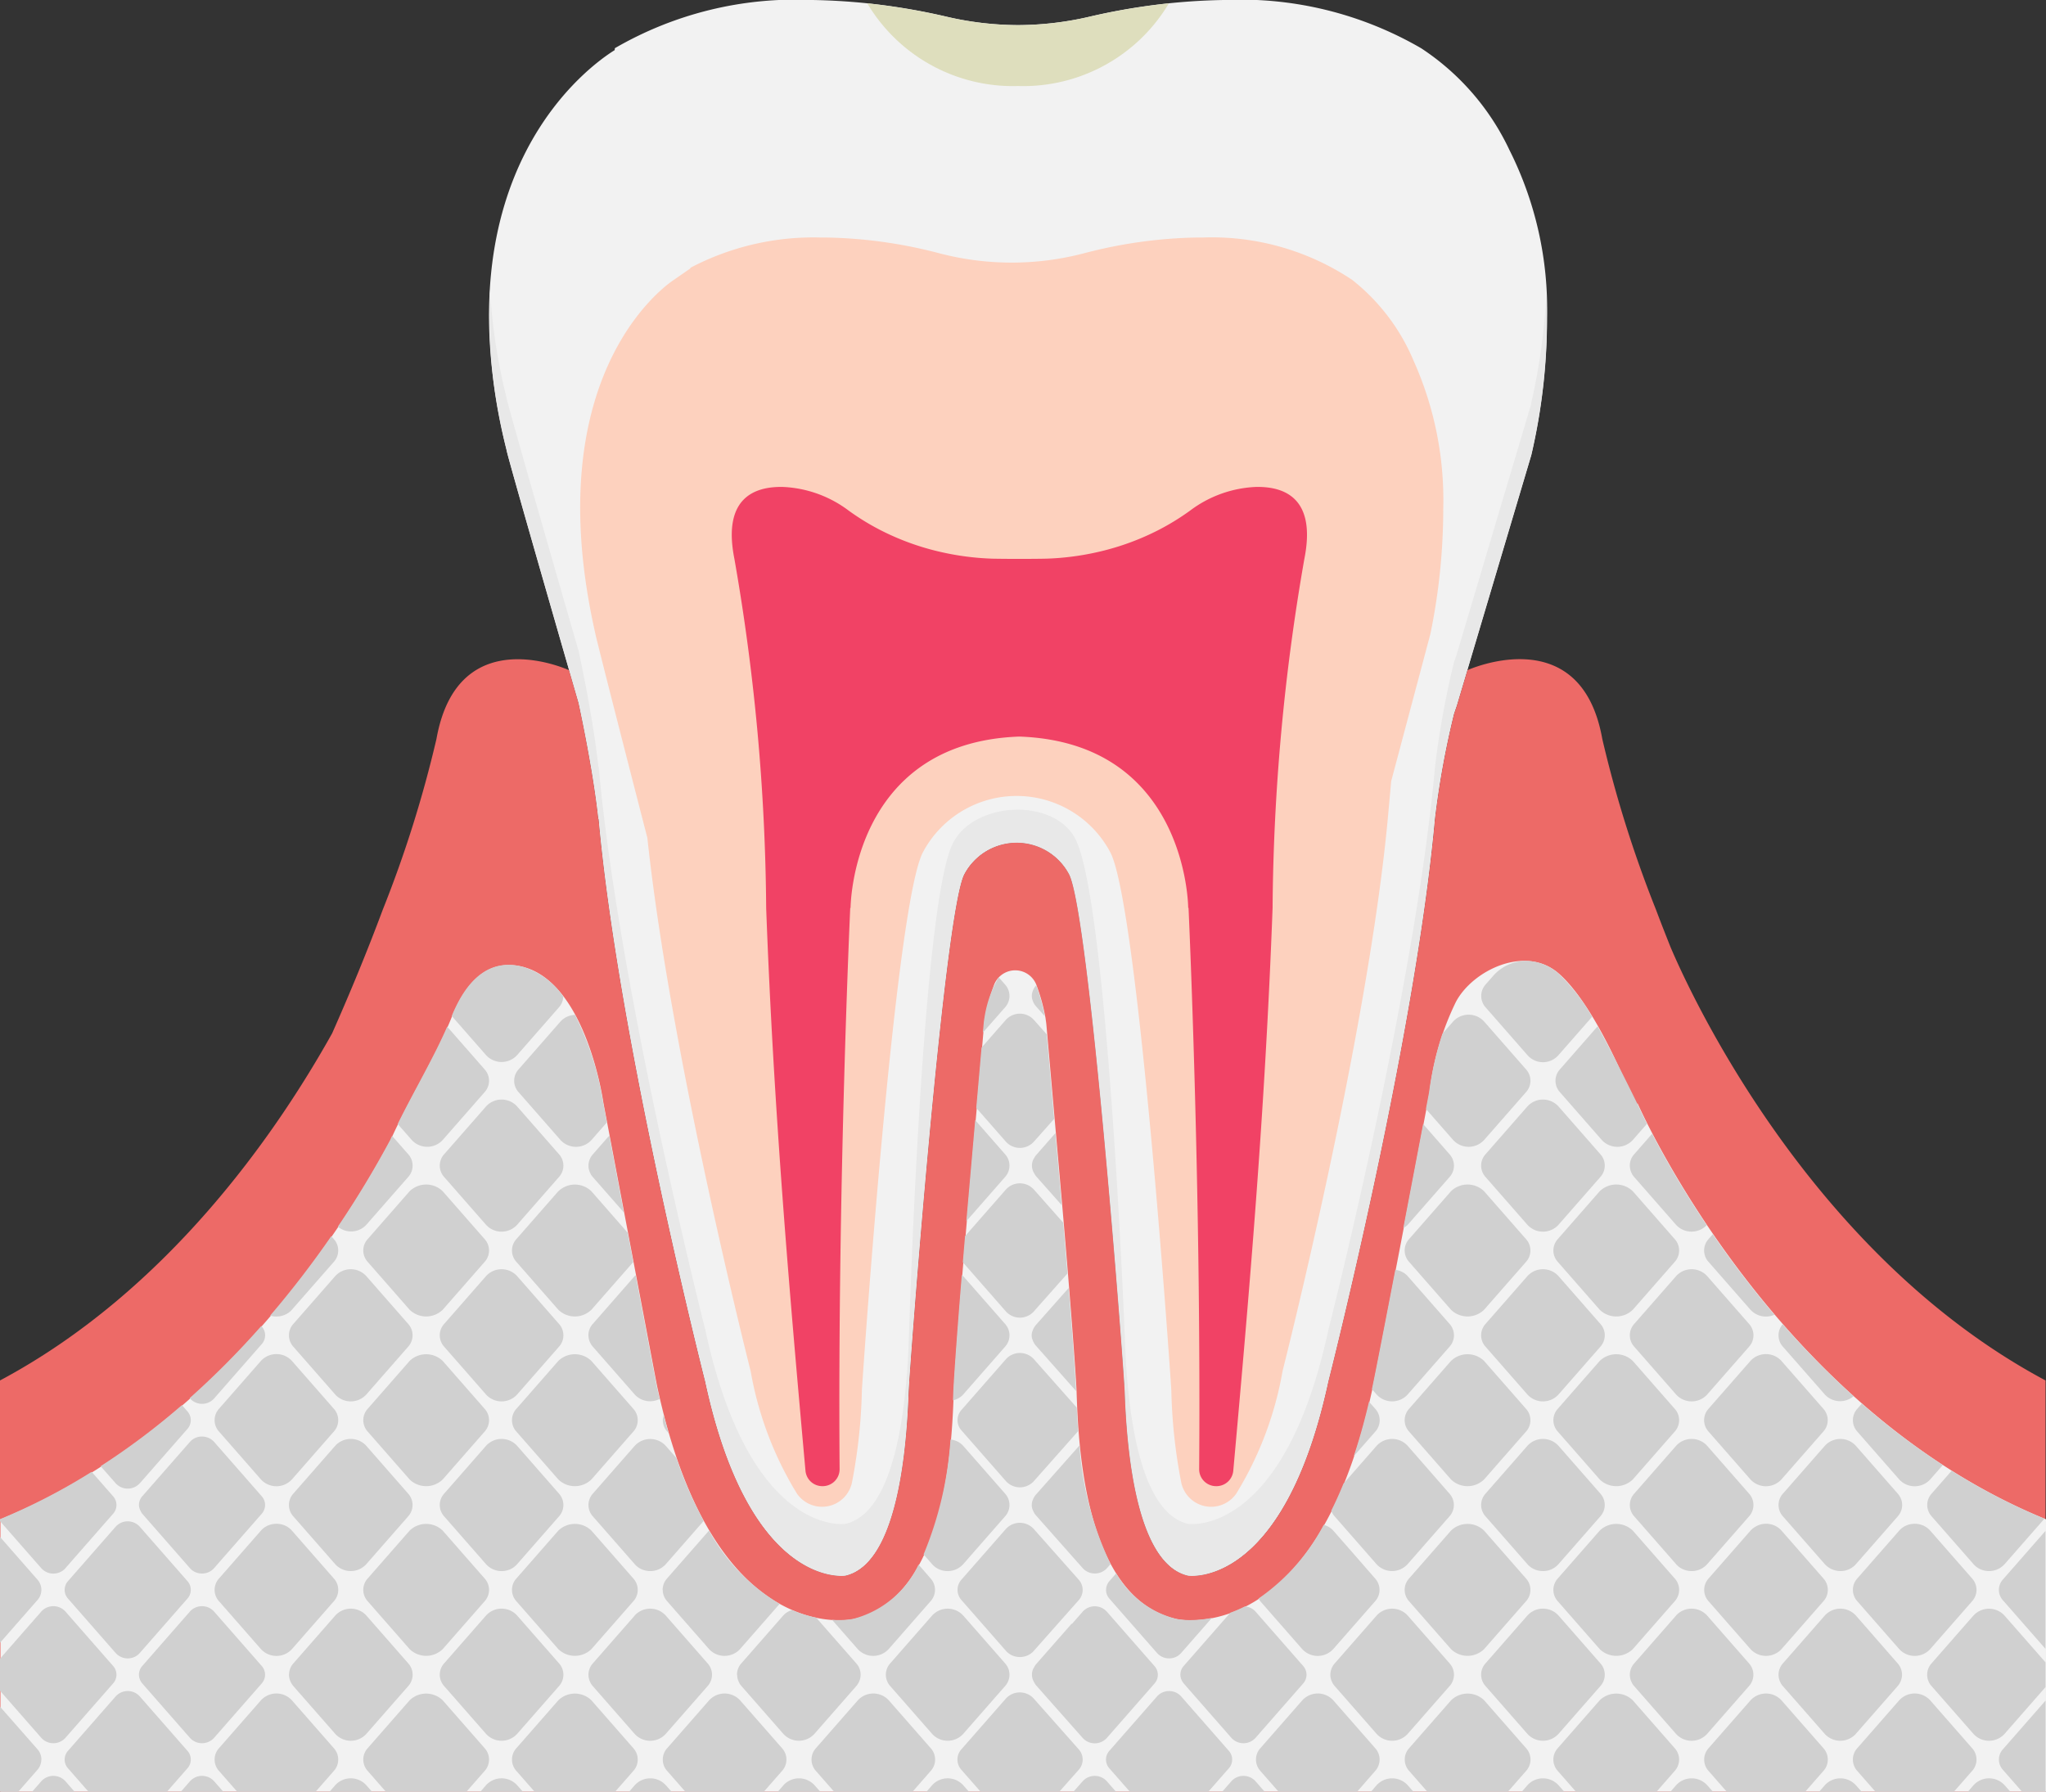 <svg id="img_mushiba_C0" xmlns="http://www.w3.org/2000/svg" xmlns:xlink="http://www.w3.org/1999/xlink" width="107.161" height="93.858" viewBox="0 0 107.161 93.858">
  <rect x="0" y="0" width="107.161" height="93.858" fill="#333333" stroke="none"/>
  <defs>
    <clipPath id="clip-path">
      <rect id="長方形_694" data-name="長方形 694" width="107.161" height="93.858" fill="none"/>
    </clipPath>
  </defs>
  <g id="グループ_1004" data-name="グループ 1004" clip-path="url(#clip-path)">
    <path id="パス_54859" data-name="パス 54859" d="M184.758,7.818a13,13,0,0,0-4.6-5.287A18.837,18.837,0,0,0,169.876,0a33.178,33.178,0,0,0-7.136.885,16.7,16.7,0,0,1-3.7.43,16.7,16.7,0,0,1-3.7-.43A33.178,33.178,0,0,0,148.207,0a18.837,18.837,0,0,0-10.286,2.527s0,.034-.008.1c-1.235.765-9.253,6.373-5.664,20.947-.029.084,3.326,11.708,3.767,13.235h0s.751,3.4,1.039,6.088l.014-.014c1.05,11.694,5.579,29.476,5.579,29.476C145,83.3,150,82.541,150,82.541c2.6-.6,3.188-6.07,3.312-9.624.043-1.224,1.852-25.127,2.917-27.125a3.108,3.108,0,0,1,5.488,0c1.065,2,2.874,25.9,2.917,27.125.124,3.554.717,9.021,3.312,9.624,0,0,4.993.757,7.35-10.181,0,0,4.526-17.77,5.579-29.464l0,0a45.772,45.772,0,0,1,1-5.506c.091-.268.142-.413.142-.413l3.907-13.136a31.475,31.475,0,0,0,.823-7.183,18.563,18.563,0,0,0-1.991-8.841" transform="translate(-105.719 -0.001)" fill="#f2f2f2"/>
    <path id="パス_54860" data-name="パス 54860" d="M106.766,236.38h.371V214.837c-12.491-6.666-18.749-20.59-19.651-22.725-.254-.644-.51-1.287-.752-1.936a62.3,62.3,0,0,1-2.813-8.947c-1.122-6.306-7.064-3.6-7.064-3.6L76.3,179.5s-.051.145-.142.413a45.756,45.756,0,0,0-1,5.506l0,0C74.1,197.11,69.575,214.88,69.575,214.88c-2.356,10.938-7.35,10.181-7.35,10.181-2.6-.6-3.188-6.07-3.312-9.624-.043-1.224-1.852-25.127-2.917-27.125a3.108,3.108,0,0,0-5.488,0c-1.065,2-2.874,25.9-2.917,27.125-.124,3.554-.717,9.021-3.312,9.624,0,0-4.993.757-7.349-10.181,0,0-4.529-17.782-5.58-29.476l-.014.014c-.288-2.688-1.039-6.087-1.039-6.087l-.491-1.7s-5.824-2.7-6.946,3.6a62.318,62.318,0,0,1-2.813,8.947c-.816,2.188-1.707,4.344-2.652,6.476C14.465,201.9,8.77,210.157,0,214.837V236.38H106.766Z" transform="translate(0 -142.522)" fill="#ed6a67"/>
    <path id="パス_54861" data-name="パス 54861" d="M107.259,301.607V287.336c-14.48-5.915-21.4-21.81-21.4-21.81l-.028.306c-.051-.125-.1-.251-.151-.376-.812-1.96-2.306-5.268-3.927-6.7-1.739-1.538-4.527-.18-5.4,1.476a14.483,14.483,0,0,0-1.385,4.756c-1.471,7.776-2.845,14.913-3.007,15.6-2.365,10.867-7.443,12.04-9.516,12.04a3.787,3.787,0,0,1-.583-.041l-.09-.014-.088-.02c-4.828-1.122-5.111-9.24-5.2-11.932-.059-1.311-.4-5.688-.772-9.974l-.813-9.27-.041-.3a9.749,9.749,0,0,0-.487-1.757,1.187,1.187,0,0,0-2.2,0,9.767,9.767,0,0,0-.487,1.757l-.04.3-.813,9.27c-.377,4.275-.718,8.649-.777,9.983-.094,2.671-.378,10.8-5.2,11.921l-.1.022-.1.015a3.91,3.91,0,0,1-.573.038c-2.073,0-7.15-1.173-9.532-12.109-.067-.283-.069-.337-2.851-15.017,0,0-.867-6.231-4.2-7.1-1.982-.514-3.1,1.036-3.746,2.644-.827,2.068-2.265,4.339-3.2,6.433C18.2,271.9,11.49,282.693.122,287.336v14.271Z" transform="translate(-0.098 -207.749)" fill="#f2f2f2"/>
    <path id="パス_54862" data-name="パス 54862" d="M201.014,78a17.83,17.83,0,0,0-1.543-7.718,10.628,10.628,0,0,0-3.228-4.261l-.094-.062a13.236,13.236,0,0,0-7.728-2.157l-.3,0a24.8,24.8,0,0,0-5.908.822,14.947,14.947,0,0,1-7.609,0,24.809,24.809,0,0,0-5.92-.822l-.288,0a13.84,13.84,0,0,0-6.809,1.584l0,.031-.93.644c-.722.5-6.966,5.258-4.1,18.282l.072.327c.218.9,1.019,4.063,2.7,10.586,1.21,11.354,5.348,27.687,5.391,27.857l.021.089a18.292,18.292,0,0,0,2.415,6.39,1.6,1.6,0,0,0,2.888-.569,28.289,28.289,0,0,0,.52-4.833c.008-.237,1.715-25.4,3.2-28.191a5.556,5.556,0,0,1,9.807,0c1.482,2.782,3.194,27.953,3.2,28.191a28.274,28.274,0,0,0,.52,4.833,1.6,1.6,0,0,0,2.888.569,18.288,18.288,0,0,0,2.415-6.39l.021-.089c.044-.176,4.49-17.718,5.513-29.079l.159-1.754,2.05-7.7A32.549,32.549,0,0,0,201.014,78" transform="translate(-125.422 -51.36)" fill="#fdd1be"/>
    <path id="パス_54863" data-name="パス 54863" d="M185.933,83.7l-3.907,13.136s-.051.145-.142.413a45.749,45.749,0,0,0-1,5.506l0,0c-1.053,11.694-5.579,29.464-5.579,29.464-2.356,10.938-7.349,10.181-7.349,10.181-2.6-.6-3.188-6.07-3.312-9.624-.043-1.224-.928-22.686-2.553-26.17-1.053-2.257-5.3-2.091-6.447.119-1.615,3.11-2.278,24.827-2.321,26.051-.124,3.554-.717,9.021-3.312,9.624,0,0-4.993.757-7.349-10.181,0,0-4.529-17.782-5.58-29.476l-.014.014c-.288-2.688-1.039-6.088-1.039-6.088-.441-1.528-3.8-13.151-3.767-13.235a30.66,30.66,0,0,1-.874-5.694,28.061,28.061,0,0,0,.874,8.414c-.029.084,3.326,11.707,3.767,13.235,0,0,.751,3.4,1.039,6.087l.014-.014c1.05,11.694,5.58,29.476,5.58,29.476C145.011,145.87,150,145.113,150,145.113c2.6-.6,3.188-6.07,3.312-9.624.043-1.224,1.852-25.127,2.917-27.125a3.108,3.108,0,0,1,5.488,0c1.065,2,2.874,25.9,2.917,27.125.124,3.554.717,9.021,3.312,9.624,0,0,4.993.757,7.349-10.181,0,0,4.526-17.77,5.579-29.464l0,0a45.758,45.758,0,0,1,1-5.506c.091-.268.142-.413.142-.413l3.907-13.136a31.463,31.463,0,0,0,.823-7.183c0-.44-.011-.865-.032-1.282a32.723,32.723,0,0,1-.792,5.745" transform="translate(-105.725 -62.573)" fill="#e8e8e8"/>
    <path id="パス_54864" data-name="パス 54864" d="M303.463,458.271a.686.686,0,0,0,0-.92l-2.5-2.854a.851.851,0,0,0-1.254,0l-2.5,2.854a.687.687,0,0,0,0,.92l1.072,1.224h4.109Z" transform="translate(-239.104 -365.637)" fill="#d0d0d0"/>
    <path id="パス_54865" data-name="パス 54865" d="M297.032,423.469a.7.7,0,0,0,.176.46l2.5,2.854a.845.845,0,0,0,.8.258.81.81,0,0,0,.453-.258l1.616-1.845a5.983,5.983,0,0,1-1.149.115,3.781,3.781,0,0,1-.583-.041l-.09-.014-.089-.02a5.021,5.021,0,0,1-3.1-2.375l-.355.405a.7.7,0,0,0-.176.46" transform="translate(-239.103 -340.185)" fill="#d0d0d0"/>
    <path id="パス_54866" data-name="パス 54866" d="M290.018,477.281a.851.851,0,0,0-1.254,0l-.491.554h2.23Z" transform="translate(-232.052 -383.977)" fill="#d0d0d0"/>
    <path id="パス_54867" data-name="パス 54867" d="M329.973,477.281a.851.851,0,0,0-1.254,0l-.486.554h2.225Z" transform="translate(-264.22 -383.977)" fill="#d0d0d0"/>
    <path id="パス_54868" data-name="パス 54868" d="M370.089,478.018a1.1,1.1,0,0,0-1.618,0l-.3.346h2.225Z" transform="translate(-296.365 -384.506)" fill="#d0d0d0"/>
    <path id="パス_54869" data-name="パス 54869" d="M383.6,458.951a.887.887,0,0,0,0-1.187l-2.2-2.512a1.244,1.244,0,0,0-1.73,0l-2.2,2.512a.887.887,0,0,0,0,1.187l.955,1.09h4.22Z" transform="translate(-303.667 -366.184)" fill="#d0d0d0"/>
    <path id="パス_54870" data-name="パス 54870" d="M343.55,458.934a.887.887,0,0,0,0-1.187l-2.2-2.512a1.1,1.1,0,0,0-1.619,0l-2.2,2.512a.887.887,0,0,0,0,1.187l.955,1.09H342.6Z" transform="translate(-271.52 -366.167)" fill="#d0d0d0"/>
    <path id="パス_54871" data-name="パス 54871" d="M263.5,458.636a.8.8,0,0,0,0-1.067l-2.362-2.665a.987.987,0,0,0-1.454,0l-2.335,2.665a.8.8,0,0,0,0,1.067l1.008,1.15h4.123Z" transform="translate(-206.998 -365.929)" fill="#d0d0d0"/>
    <path id="パス_54872" data-name="パス 54872" d="M250.722,478.018a1.1,1.1,0,0,0-1.619,0l-.3.346h2.225Z" transform="translate(-200.278 -384.506)" fill="#d0d0d0"/>
    <path id="パス_54873" data-name="パス 54873" d="M530.394,478.018a1.1,1.1,0,0,0-1.619,0l-.3.346H530.7Z" transform="translate(-425.406 -384.506)" fill="#d0d0d0"/>
    <path id="パス_54874" data-name="パス 54874" d="M224.184,458.934a.887.887,0,0,0,0-1.187l-2.2-2.512a1.1,1.1,0,0,0-1.618,0l-2.2,2.512a.887.887,0,0,0,0,1.187l.955,1.09h4.109Z" transform="translate(-175.434 -366.167)" fill="#d0d0d0"/>
    <path id="パス_54875" data-name="パス 54875" d="M357.271,435.548a.884.884,0,0,0,.091.382.935.935,0,0,0,.137.212l.273.311,1.928,2.2a1.1,1.1,0,0,0,1.618,0l1.928-2.2.273-.311a.887.887,0,0,0,0-1.187l-2.2-2.512a1.1,1.1,0,0,0-1.618,0l-2.2,2.512a.9.9,0,0,0-.228.594" transform="translate(-287.594 -347.819)" fill="#d0d0d0"/>
    <path id="パス_54876" data-name="パス 54876" d="M277.343,434.486a.819.819,0,0,0-.085.141.692.692,0,0,0-.057.1c0,.012-.01.023-.014.035a.76.76,0,0,0,.081.673.8.8,0,0,0,.075.124l2.462,2.78a.851.851,0,0,0,1.254,0l2.5-2.854a.687.687,0,0,0,0-.92l-2.5-2.854a.851.851,0,0,0-1.254,0l-.575.657v-.03Z" transform="translate(-223.093 -347.291)" fill="#d0d0d0"/>
    <path id="パス_54877" data-name="パス 54877" d="M343.036,411.133l-1.1-1.256a1.027,1.027,0,0,0-.5-.3,10.794,10.794,0,0,1-3.409,3.857.9.9,0,0,0,.086.143l2.2,2.512a1.1,1.1,0,0,0,1.619,0l2.2-2.512a.887.887,0,0,0,0-1.187Z" transform="translate(-272.106 -329.699)" fill="#d0d0d0"/>
    <path id="パス_54878" data-name="パス 54878" d="M401.822,438.654l2.2-2.512a.887.887,0,0,0,0-1.188l-2.2-2.512a1.1,1.1,0,0,0-1.619,0l-2.2,2.512a.887.887,0,0,0,0,1.187l1.927,2.2.273.311a1.1,1.1,0,0,0,1.619,0" transform="translate(-320.199 -347.819)" fill="#d0d0d0"/>
    <path id="パス_54879" data-name="パス 54879" d="M450.526,478.018a1.1,1.1,0,0,0-1.618,0l-.3.346h2.225Z" transform="translate(-361.115 -384.506)" fill="#d0d0d0"/>
    <path id="パス_54880" data-name="パス 54880" d="M440.136,432.443l-2.2,2.512a.9.9,0,0,0-.228.594.886.886,0,0,0,.124.449l0,.008a.969.969,0,0,0,.1.136l2.2,2.512a1.1,1.1,0,0,0,1.619,0l2.2-2.512a.887.887,0,0,0,0-1.187l-2.2-2.512a1.1,1.1,0,0,0-1.619,0" transform="translate(-352.344 -347.819)" fill="#d0d0d0"/>
    <path id="パス_54881" data-name="パス 54881" d="M463.922,458.934a.887.887,0,0,0,0-1.187l-1.928-2.2-.273-.311a1.1,1.1,0,0,0-1.618,0l-2.2,2.512a.887.887,0,0,0,0,1.187l.955,1.09h4.109Z" transform="translate(-368.417 -366.167)" fill="#d0d0d0"/>
    <path id="パス_54882" data-name="パス 54882" d="M460.688,409.317a1.084,1.084,0,0,0-.342.138,1.006,1.006,0,0,0-.227.181c-.005.006-.011.009-.016.015l-2.2,2.512a.887.887,0,0,0,0,1.187l2.2,2.512a1.1,1.1,0,0,0,1.182.287,1.06,1.06,0,0,0,.138-.061,1,1,0,0,0,.3-.227l2.2-2.512a.887.887,0,0,0,0-1.187l-1.1-1.256-1.1-1.256a1.07,1.07,0,0,0-.809-.356,1.139,1.139,0,0,0-.224.022" transform="translate(-368.417 -329.472)" fill="#d0d0d0"/>
    <path id="パス_54883" data-name="パス 54883" d="M503.856,458.934a.887.887,0,0,0,0-1.187l-2.2-2.512a1.1,1.1,0,0,0-1.619,0l-2.2,2.512a.887.887,0,0,0,0,1.187l.955,1.09H502.9Z" transform="translate(-400.563 -366.167)" fill="#d0d0d0"/>
    <path id="パス_54884" data-name="パス 54884" d="M490.46,478.018a1.1,1.1,0,0,0-1.618,0l-.3.346h2.225Z" transform="translate(-393.261 -384.506)" fill="#d0d0d0"/>
    <path id="パス_54885" data-name="パス 54885" d="M480.071,386.859l-2.2,2.512a.887.887,0,0,0,0,1.187l2.2,2.512h0c0,.005.011.009.016.015a1,1,0,0,0,.227.181,1.058,1.058,0,0,0,.291.122,1.129,1.129,0,0,0,.275.038,1.071,1.071,0,0,0,.809-.355l2.2-2.512a.928.928,0,0,0,.171-.283.875.875,0,0,0,.057-.31.9.9,0,0,0-.228-.594l-2.2-2.512a1.1,1.1,0,0,0-1.619,0" transform="translate(-384.49 -311.126)" fill="#d0d0d0"/>
    <path id="パス_54886" data-name="パス 54886" d="M423.53,458.951a.887.887,0,0,0,0-1.187l-2.2-2.512a1.244,1.244,0,0,0-1.73,0l-2.2,2.512a.887.887,0,0,0,0,1.187l.955,1.09h4.22Z" transform="translate(-335.813 -366.184)" fill="#d0d0d0"/>
    <path id="パス_54887" data-name="パス 54887" d="M497.838,378.474l2.2,2.512a1.1,1.1,0,0,0,1.619,0l.662-.756a37.527,37.527,0,0,1-4.242-3.218l-.239.273a.89.89,0,0,0,0,1.189" transform="translate(-400.563 -303.484)" fill="#d0d0d0"/>
    <path id="パス_54888" data-name="パス 54888" d="M410.593,478.018a1.1,1.1,0,0,0-1.618,0l-.3.346H410.9Z" transform="translate(-328.97 -384.506)" fill="#d0d0d0"/>
    <path id="パス_54889" data-name="パス 54889" d="M481.689,432.443a1.1,1.1,0,0,0-1.619,0l-2.2,2.512a.9.9,0,0,0-.228.594.886.886,0,0,0,.124.449l0,.008a.951.951,0,0,0,.1.136l1.889,2.156.311.355h0a1.1,1.1,0,0,0,1.619,0l2.2-2.512a.921.921,0,0,0,.146-.232.879.879,0,0,0,.079-.333c0-.01,0-.019,0-.028a.9.9,0,0,0-.228-.594Z" transform="translate(-384.49 -347.819)" fill="#d0d0d0"/>
    <path id="パス_54890" data-name="パス 54890" d="M501.656,415.861l2.2-2.512a.887.887,0,0,0,0-1.187l-1.1-1.256-1.1-1.256a1.047,1.047,0,0,0-.585-.333,1.143,1.143,0,0,0-.448,0,1.047,1.047,0,0,0-.585.333l-1.1,1.256-1.1,1.256a.887.887,0,0,0,0,1.187l2.2,2.512a1.1,1.1,0,0,0,1.619,0" transform="translate(-400.563 -329.472)" fill="#d0d0d0"/>
    <path id="パス_54891" data-name="パス 54891" d="M210.788,478.018a1.1,1.1,0,0,0-1.618,0l-.3.346h2.225Z" transform="translate(-168.132 -384.506)" fill="#d0d0d0"/>
    <path id="パス_54892" data-name="パス 54892" d="M317,435.079s0,.007,0,.011a.684.684,0,0,0,.072.288.711.711,0,0,0,.083.132c.007.009.013.019.021.029l2.5,2.854a.851.851,0,0,0,1.254,0l2.5-2.854a.72.72,0,0,0,.132-.219.678.678,0,0,0,.044-.241.7.7,0,0,0-.177-.46l-2.19-2.5-.31-.354a.813.813,0,0,0-.556-.261,7.008,7.008,0,0,1-.756.327l-2.442,2.787a.7.7,0,0,0-.176.46" transform="translate(-255.176 -347.35)" fill="#d0d0d0"/>
    <path id="パス_54893" data-name="パス 54893" d="M457.9,332.967l2.2,2.512a1.1,1.1,0,0,0,1.254.263,51.566,51.566,0,0,1-3.23-4.218l-.224.257a.887.887,0,0,0,0,1.187" transform="translate(-368.417 -266.868)" fill="#d0d0d0"/>
    <path id="パス_54894" data-name="パス 54894" d="M3.422,438.333l2.5-2.854a.687.687,0,0,0,0-.92l-2.5-2.854a.851.851,0,0,0-1.254,0L0,434.181v1.677l2.168,2.475a.851.851,0,0,0,1.254,0" transform="translate(0 -347.291)" fill="#d0d0d0"/>
    <path id="パス_54895" data-name="パス 54895" d="M63.879,458.934a.887.887,0,0,0,0-1.187l-2.2-2.512a1.1,1.1,0,0,0-1.619,0l-2.2,2.512a.887.887,0,0,0,0,1.187l.955,1.09h4.109Z" transform="translate(-46.392 -366.167)" fill="#d0d0d0"/>
    <path id="パス_54896" data-name="パス 54896" d="M73.522,336.049a1.012,1.012,0,0,0,.172-.155l2.2-2.512a.887.887,0,0,0,0-1.187l-.137-.156a51.333,51.333,0,0,1-3.2,4.161,1.117,1.117,0,0,0,.964-.151" transform="translate(-58.407 -267.283)" fill="#d0d0d0"/>
    <path id="パス_54897" data-name="パス 54897" d="M520,432.443l-2.2,2.512a.887.887,0,0,0,0,1.187l1.928,2.2.273.311h0a1.1,1.1,0,0,0,1.619,0l2.149-2.454v-1.3l-1.877-2.142-.273-.311a1.1,1.1,0,0,0-1.619,0" transform="translate(-416.635 -347.819)" fill="#d0d0d0"/>
    <path id="パス_54898" data-name="パス 54898" d="M178.31,381.068q-.133-.458-.259-.945a.87.87,0,0,0-.048.261.9.9,0,0,0,.228.595Z" transform="translate(-143.288 -305.989)" fill="#d0d0d0"/>
    <path id="パス_54899" data-name="パス 54899" d="M480.071,359.388a1.087,1.087,0,0,0,1.5.085,44.617,44.617,0,0,1-3.711-3.769.883.883,0,0,0,.01,1.173Z" transform="translate(-384.49 -286.333)" fill="#d0d0d0"/>
    <path id="パス_54900" data-name="パス 54900" d="M52.214,359.973l2.5-2.854a.689.689,0,0,0,0-.921l-.023-.027a44.591,44.591,0,0,1-3.752,3.777l.022.025a.851.851,0,0,0,1.254,0" transform="translate(-41.005 -286.709)" fill="#d0d0d0"/>
    <path id="パス_54901" data-name="パス 54901" d="M121.325,261.845l1.8,2.054a1.1,1.1,0,0,0,1.619,0l2.2-2.512a.9.9,0,0,0,.222-.561,3.968,3.968,0,0,0-2.123-1.558c-1.955-.507-3.071.993-3.718,2.577" transform="translate(-97.664 -208.623)" fill="#d0d0d0"/>
    <path id="パス_54902" data-name="パス 54902" d="M2.168,461.173a.808.808,0,0,0-.2-.534L0,458.4v4.459H.955l1.008-1.151a.808.808,0,0,0,.2-.534" transform="translate(0 -368.999)" fill="#d0d0d0"/>
    <path id="パス_54903" data-name="パス 54903" d="M265.127,264.064a.887.887,0,0,0,0-1.187l-.336-.384a5.909,5.909,0,0,0-.747,2.124c-.019.1-.031.2-.04.3l-.042.476Z" transform="translate(-212.483 -211.299)" fill="#d0d0d0"/>
    <path id="パス_54904" data-name="パス 54904" d="M382.953,277.492l1.425,1.626a1.1,1.1,0,0,0,1.619,0l2.2-2.512a.887.887,0,0,0,0-1.187l-2.2-2.512a1.1,1.1,0,0,0-1.619,0l-.564.644a17.127,17.127,0,0,0-.7,3.078l-.163.863" transform="translate(-308.267 -219.398)" fill="#d0d0d0"/>
    <path id="パス_54905" data-name="パス 54905" d="M277.3,265.749l.468.529a9.724,9.724,0,0,0-.449-1.617l-.019.021a.826.826,0,0,0-.156.27.672.672,0,0,0,0,.528.825.825,0,0,0,.156.27" transform="translate(-223.048 -213.045)" fill="#d0d0d0"/>
    <path id="パス_54906" data-name="パス 54906" d="M398.023,260.519l2.2,2.512a1.076,1.076,0,0,0,1.619,0l1.764-2.013a9.954,9.954,0,0,0-1.758-2.262,2.639,2.639,0,0,0-1.577-.66,2.3,2.3,0,0,0-1.881.818l-.367.419a.9.9,0,0,0,0,1.187" transform="translate(-320.218 -207.755)" fill="#d0d0d0"/>
    <path id="パス_54907" data-name="パス 54907" d="M228.015,420.245a5.24,5.24,0,0,1-3.379,2.834l-.1.021-.1.015a3.938,3.938,0,0,1-.573.038c-.117,0-.244,0-.378-.013l1.345,1.535a1.1,1.1,0,0,0,1.618,0l2.2-2.512a.887.887,0,0,0,0-1.188Z" transform="translate(-179.905 -338.287)" fill="#d0d0d0"/>
    <path id="パス_54908" data-name="パス 54908" d="M197.97,435.842a.886.886,0,0,0,.124.449l0,.008a.924.924,0,0,0,.1.136l1.889,2.156.311.355a1.1,1.1,0,0,0,1.618,0l2.2-2.512a.927.927,0,0,0,.146-.232.875.875,0,0,0,.079-.333c0-.01,0-.019,0-.028a.9.9,0,0,0-.228-.594l-2.1-2.395a6.577,6.577,0,0,1-1.264-.4,1.013,1.013,0,0,0-.457.284l-2.2,2.512a.9.9,0,0,0-.228.594" transform="translate(-159.361 -348.113)" fill="#d0d0d0"/>
    <path id="パス_54909" data-name="パス 54909" d="M178,414.223a.9.9,0,0,0,.228.594l2.2,2.512a1.1,1.1,0,0,0,1.182.287,1.071,1.071,0,0,0,.178-.083,1.024,1.024,0,0,0,.1-.063,1,1,0,0,0,.156-.141l2.078-2.372a10.144,10.144,0,0,1-3.7-3.839h0l-2.2,2.512a.9.9,0,0,0-.228.594" transform="translate(-143.288 -330.939)" fill="#d0d0d0"/>
    <path id="パス_54910" data-name="パス 54910" d="M184.25,458.934a.887.887,0,0,0,0-1.187l-1.928-2.2-.273-.311a1.1,1.1,0,0,0-1.619,0l-2.2,2.512a.887.887,0,0,0,0,1.187l.955,1.09h4.109Z" transform="translate(-143.288 -366.167)" fill="#d0d0d0"/>
    <path id="パス_54911" data-name="パス 54911" d="M170.854,478.018a1.1,1.1,0,0,0-1.618,0l-.3.346h2.225Z" transform="translate(-135.986 -384.506)" fill="#d0d0d0"/>
    <path id="パス_54912" data-name="パス 54912" d="M160.464,432.443l-2.2,2.512a.9.9,0,0,0-.228.594.886.886,0,0,0,.124.449l0,.008a.949.949,0,0,0,.1.136l2.2,2.512a1.1,1.1,0,0,0,1.619,0l2.2-2.512a.887.887,0,0,0,0-1.187l-2.2-2.512a1.1,1.1,0,0,0-1.619,0" transform="translate(-127.215 -347.819)" fill="#d0d0d0"/>
    <path id="パス_54913" data-name="パス 54913" d="M240.332,432.443l-2.2,2.512a.888.888,0,0,0,0,1.187l1.928,2.2.273.311h0a1.1,1.1,0,0,0,1.618,0l2.2-2.512a.887.887,0,0,0,0-1.187l-1.927-2.2-.273-.311a1.1,1.1,0,0,0-1.618,0" transform="translate(-191.507 -347.819)" fill="#d0d0d0"/>
    <path id="パス_54914" data-name="パス 54914" d="M77.6,435.548a.881.881,0,0,0,.092.382.927.927,0,0,0,.136.212l.273.311,1.928,2.2a1.1,1.1,0,0,0,1.619,0l1.928-2.2.273-.311a.887.887,0,0,0,0-1.187l-2.2-2.512a1.1,1.1,0,0,0-1.619,0l-2.2,2.512a.9.9,0,0,0-.228.594" transform="translate(-62.465 -347.819)" fill="#d0d0d0"/>
    <path id="パス_54915" data-name="パス 54915" d="M103.924,458.951a.887.887,0,0,0,0-1.187l-2.2-2.512a1.244,1.244,0,0,0-1.73,0l-2.2,2.512a.887.887,0,0,0,0,1.187l.955,1.09h4.22Z" transform="translate(-78.538 -366.184)" fill="#d0d0d0"/>
    <path id="パス_54916" data-name="パス 54916" d="M90.417,478.018a1.1,1.1,0,0,0-1.619,0l-.3.346H90.72Z" transform="translate(-71.236 -384.506)" fill="#d0d0d0"/>
    <path id="パス_54917" data-name="パス 54917" d="M62.779,410.906l-1.1-1.256a1.047,1.047,0,0,0-.585-.333,1.143,1.143,0,0,0-.448,0,1.046,1.046,0,0,0-.585.333l-1.1,1.256-1.1,1.256a.887.887,0,0,0,0,1.188l2.2,2.512a1.1,1.1,0,0,0,1.619,0l2.2-2.512a.887.887,0,0,0,0-1.187Z" transform="translate(-46.392 -329.472)" fill="#d0d0d0"/>
    <path id="パス_54918" data-name="パス 54918" d="M143.858,458.951a.887.887,0,0,0,0-1.187l-2.2-2.512a1.244,1.244,0,0,0-1.73,0l-2.2,2.512a.887.887,0,0,0,0,1.187l.955,1.09h4.22Z" transform="translate(-110.684 -366.184)" fill="#d0d0d0"/>
    <path id="パス_54919" data-name="パス 54919" d="M130.92,478.018a1.1,1.1,0,0,0-1.619,0l-.3.346h2.225Z" transform="translate(-103.84 -384.506)" fill="#d0d0d0"/>
    <path id="パス_54920" data-name="パス 54920" d="M122.15,438.654l2.2-2.512a.887.887,0,0,0,0-1.188l-2.2-2.512a1.1,1.1,0,0,0-1.619,0l-2.2,2.512a.887.887,0,0,0,0,1.187l1.927,2.2.273.311a1.1,1.1,0,0,0,1.619,0" transform="translate(-95.07 -347.819)" fill="#d0d0d0"/>
    <path id="パス_54921" data-name="パス 54921" d="M99.993,409.668l-2.2,2.512a.887.887,0,0,0,0,1.188l2.2,2.512a1.244,1.244,0,0,0,1.73,0l2.2-2.512a.887.887,0,0,0,0-1.187l-2.2-2.512a1.244,1.244,0,0,0-1.73,0" transform="translate(-78.537 -329.49)" fill="#d0d0d0"/>
    <path id="パス_54922" data-name="パス 54922" d="M419.6,318.508l-2.2,2.512a.887.887,0,0,0,0,1.188l2.2,2.512a1.244,1.244,0,0,0,1.73,0l2.2-2.512a.887.887,0,0,0,0-1.187l-2.2-2.512a1.243,1.243,0,0,0-1.73,0" transform="translate(-335.812 -256.108)" fill="#d0d0d0"/>
    <path id="パス_54923" data-name="パス 54923" d="M401.822,295.7a1.1,1.1,0,0,0-1.619,0l-2.2,2.512a.887.887,0,0,0,0,1.187l1.927,2.2.273.311a1.1,1.1,0,0,0,1.619,0l2.2-2.512a.887.887,0,0,0,0-1.187Z" transform="translate(-320.199 -237.745)" fill="#d0d0d0"/>
    <path id="パス_54924" data-name="パス 54924" d="M17.537,457.352a.687.687,0,0,0,0,.92l1.072,1.224h4.109l1.072-1.224a.687.687,0,0,0,0-.92l-2.5-2.854a.851.851,0,0,0-1.254,0Z" transform="translate(-13.974 -365.638)" fill="#d0d0d0"/>
    <path id="パス_54925" data-name="パス 54925" d="M437.708,306.216a.886.886,0,0,0,.124.449l0,.008a.964.964,0,0,0,.1.136l2.2,2.512a1.1,1.1,0,0,0,1.6.015,51.259,51.259,0,0,1-2.859-4.786l-.939,1.072a.9.9,0,0,0-.228.594" transform="translate(-352.344 -245.155)" fill="#d0d0d0"/>
    <path id="パス_54926" data-name="パス 54926" d="M277.257,305.651a.712.712,0,0,0-.057.1c0,.012-.01.023-.014.034a.761.761,0,0,0,.081.673.8.8,0,0,0,.075.124l1.359,1.534-.021-.24-.31-3.534-1.028,1.173a.812.812,0,0,0-.085.141" transform="translate(-223.093 -244.984)" fill="#d0d0d0"/>
    <path id="パス_54927" data-name="パス 54927" d="M260.844,318.161l-2.145,2.448c-.039.462-.078.921-.115,1.37l2.26,2.58a.988.988,0,0,0,1.454,0l.106-.122,1.659-1.871c-.07-.86-.145-1.757-.223-2.664l-1.542-1.741a.988.988,0,0,0-1.454,0" transform="translate(-208.154 -255.854)" fill="#d0d0d0"/>
    <path id="パス_54928" data-name="パス 54928" d="M379.666,318.508l-2.2,2.512a.887.887,0,0,0,0,1.188l2.2,2.512a1.244,1.244,0,0,0,1.73,0l2.2-2.512a.887.887,0,0,0,0-1.187l-2.2-2.512a1.243,1.243,0,0,0-1.73,0" transform="translate(-303.667 -256.108)" fill="#d0d0d0"/>
    <path id="パス_54929" data-name="パス 54929" d="M377.909,301.923c-.363,1.911-.714,3.755-1.037,5.445a.976.976,0,0,0,.224-.161l1.927-2.2.273-.311a.887.887,0,0,0,0-1.187Z" transform="translate(-303.372 -243.04)" fill="#d0d0d0"/>
    <path id="パス_54930" data-name="パス 54930" d="M122.15,341.275a1.1,1.1,0,0,0-1.619,0l-2.2,2.512a.89.89,0,0,0,0,1.189l2.2,2.512a1.1,1.1,0,0,0,1.619,0l2.2-2.512a.889.889,0,0,0,0-1.189Z" transform="translate(-95.07 -274.432)" fill="#d0d0d0"/>
    <path id="パス_54931" data-name="パス 54931" d="M139.927,364.087l-2.2,2.512a.887.887,0,0,0,0,1.188l2.2,2.512a1.244,1.244,0,0,0,1.73,0l2.2-2.512a.887.887,0,0,0,0-1.187l-2.2-2.512a1.243,1.243,0,0,0-1.73,0" transform="translate(-110.683 -292.797)" fill="#d0d0d0"/>
    <path id="パス_54932" data-name="パス 54932" d="M99.993,364.087l-2.2,2.512a.887.887,0,0,0,0,1.188l2.2,2.512a1.244,1.244,0,0,0,1.73,0l2.2-2.512a.887.887,0,0,0,0-1.187l-2.2-2.512a1.244,1.244,0,0,0-1.73,0" transform="translate(-78.537 -292.797)" fill="#d0d0d0"/>
    <path id="パス_54933" data-name="パス 54933" d="M17.537,411.768a.687.687,0,0,0,0,.92l2.5,2.854a.845.845,0,0,0,.8.258.811.811,0,0,0,.453-.258l2.5-2.854a.687.687,0,0,0,0-.92l-2.5-2.854a.851.851,0,0,0-1.254,0Z" transform="translate(-13.974 -328.944)" fill="#d0d0d0"/>
    <path id="パス_54934" data-name="パス 54934" d="M29.067,381.517l2.5-2.854a.69.69,0,0,0,0-.921l-.288-.329a37.422,37.422,0,0,1-4.258,3.2l.792.9a.851.851,0,0,0,1.254,0" transform="translate(-21.751 -303.808)" fill="#d0d0d0"/>
    <path id="パス_54935" data-name="パス 54935" d="M81.646,341.275a1.1,1.1,0,0,0-1.619,0l-2.2,2.512a.89.89,0,0,0,0,1.189l2.2,2.512a1.1,1.1,0,0,0,1.619,0l2.2-2.512a.89.89,0,0,0,0-1.189Z" transform="translate(-62.465 -274.432)" fill="#d0d0d0"/>
    <path id="パス_54936" data-name="パス 54936" d="M10.853,477.835l-.486-.554a.851.851,0,0,0-1.254,0l-.486.554Z" transform="translate(-6.945 -383.977)" fill="#d0d0d0"/>
    <path id="パス_54937" data-name="パス 54937" d="M158.037,345.7a.9.9,0,0,0,.228.595l2.2,2.512a1.092,1.092,0,0,0,1.3.226c-.04-.174-.082-.344-.121-.523-.049-.205-.064-.3-1.134-5.951-.015.015-.036.02-.049.036l-2.2,2.512a.9.9,0,0,0-.228.594" transform="translate(-127.216 -275.751)" fill="#d0d0d0"/>
    <path id="パス_54938" data-name="パス 54938" d="M259.984,300.871l-.369,4.21q-.048.543-.095,1.085l2.031-2.319a.887.887,0,0,0,0-1.187Z" transform="translate(-208.907 -242.194)" fill="#d0d0d0"/>
    <path id="パス_54939" data-name="パス 54939" d="M417.969,277.941a.887.887,0,0,0,0,1.187l2.2,2.512a1.1,1.1,0,0,0,1.618,0l.745-.85c-.351-.7-.527-1.1-.527-1.1s-1.288-2.643-2.06-4.006Z" transform="translate(-336.271 -221.919)" fill="#d0d0d0"/>
    <path id="パス_54940" data-name="パス 54940" d="M263.744,272.576l-1.28,1.461-.277,3.159,1.557,1.777a.988.988,0,0,0,1.454,0l1.067-1.2-.388-4.428-.679-.766a.988.988,0,0,0-1.454,0" transform="translate(-211.054 -219.16)" fill="#d0d0d0"/>
    <path id="パス_54941" data-name="パス 54941" d="M107.545,281.7a1.1,1.1,0,0,0,1.618,0l2.2-2.512a.886.886,0,0,0,0-1.187L109.4,275.76c-.722,1.655-1.765,3.416-2.592,5.1Z" transform="translate(-85.978 -221.98)" fill="#d0d0d0"/>
    <path id="パス_54942" data-name="パス 54942" d="M1.963,416.121a.8.8,0,0,0,0-1.067L0,412.813v5.549Z" transform="translate(0 -332.304)" fill="#d0d0d0"/>
    <path id="パス_54943" data-name="パス 54943" d="M140.5,272.95l-2.2,2.512a.887.887,0,0,0,0,1.187l2.2,2.512a1.1,1.1,0,0,0,1.619,0l.808-.923-.2-1.057a15.634,15.634,0,0,0-1.468-4.576,1.06,1.06,0,0,0-.759.345" transform="translate(-111.142 -219.44)" fill="#d0d0d0"/>
    <path id="パス_54944" data-name="パス 54944" d="M139.927,318.508l-2.2,2.512a.887.887,0,0,0,0,1.188l2.2,2.512a1.244,1.244,0,0,0,1.73,0l2.192-2.5-.291-1.537-1.9-2.171a1.243,1.243,0,0,0-1.73,0" transform="translate(-110.683 -256.108)" fill="#d0d0d0"/>
    <path id="パス_54945" data-name="パス 54945" d="M3.422,400.385l2.5-2.854a.687.687,0,0,0,0-.92L4.8,395.332A31.908,31.908,0,0,1,0,397.814v.1l2.168,2.475a.851.851,0,0,0,1.254,0" transform="translate(0 -318.232)" fill="#d0d0d0"/>
    <path id="パス_54946" data-name="パス 54946" d="M122.149,295.7a1.1,1.1,0,0,0-1.619,0l-2.2,2.512a.887.887,0,0,0,0,1.187l1.927,2.2.273.311a1.1,1.1,0,0,0,1.619,0l2.2-2.512a.887.887,0,0,0,0-1.187Z" transform="translate(-95.069 -237.745)" fill="#d0d0d0"/>
    <path id="パス_54947" data-name="パス 54947" d="M158.036,306.575a.886.886,0,0,0,.124.449l0,.008a.925.925,0,0,0,.1.136l1.626,1.855L159.127,305l-.863.985a.9.9,0,0,0-.228.594" transform="translate(-127.215 -245.514)" fill="#d0d0d0"/>
    <path id="パス_54948" data-name="パス 54948" d="M99.993,318.508l-2.2,2.512a.887.887,0,0,0,0,1.188l2.2,2.512a1.244,1.244,0,0,0,1.73,0l2.2-2.512a.887.887,0,0,0,0-1.187l-2.2-2.512a1.244,1.244,0,0,0-1.73,0" transform="translate(-78.537 -256.108)" fill="#d0d0d0"/>
    <path id="パス_54949" data-name="パス 54949" d="M93.561,305.1c-.033.073-.07.147-.1.219a52.08,52.08,0,0,1-2.741,4.538,1.086,1.086,0,0,0,1.488-.094l1.927-2.2.273-.311a.887.887,0,0,0,0-1.187Z" transform="translate(-73.025 -245.599)" fill="#d0d0d0"/>
    <path id="パス_54950" data-name="パス 54950" d="M460.1,364.067l-2.2,2.512a.889.889,0,0,0,0,1.189l2.2,2.512a1.1,1.1,0,0,0,1.618,0l2.2-2.512a.889.889,0,0,0,0-1.189l-2.2-2.512a1.1,1.1,0,0,0-1.618,0" transform="translate(-368.417 -292.779)" fill="#d0d0d0"/>
    <path id="パス_54951" data-name="パス 54951" d="M259.689,409.32l-2.335,2.665a.8.8,0,0,0,0,1.067l1.167,1.333,1.168,1.333a.919.919,0,0,0,.332.24,1,1,0,0,0,.194.06,1.032,1.032,0,0,0,.4,0,1,1,0,0,0,.194-.06.919.919,0,0,0,.332-.24l0,0,2.359-2.663a.8.8,0,0,0,0-1.065v0h0l-2.361-2.664a.987.987,0,0,0-1.454,0" transform="translate(-206.998 -329.235)" fill="#d0d0d0"/>
    <path id="パス_54952" data-name="パス 54952" d="M81.645,386.859a1.1,1.1,0,0,0-1.619,0l-2.2,2.512a.887.887,0,0,0,0,1.187l2.2,2.512a1.1,1.1,0,0,0,1.619,0l2.2-2.512a.887.887,0,0,0,0-1.187Z" transform="translate(-62.465 -311.126)" fill="#d0d0d0"/>
    <path id="パス_54953" data-name="パス 54953" d="M277.161,391.081c-.006.015-.015.029-.02.044a.672.672,0,0,0,0,.527c.005.015.014.029.02.044a.8.8,0,0,0,.137.226l2.462,2.78a.863.863,0,0,0,1.263,0l.193-.22a17.176,17.176,0,0,1-1.632-6.209l-2.287,2.582a.808.808,0,0,0-.136.226" transform="translate(-223.048 -312.55)" fill="#d0d0d0"/>
    <path id="パス_54954" data-name="パス 54954" d="M160.464,386.859l-2.2,2.512a.9.9,0,0,0-.228.594.876.876,0,0,0,.057.31.925.925,0,0,0,.171.283l1.173,1.339,1.027,1.173a1.047,1.047,0,0,0,.585.333,1.09,1.09,0,0,0,1.033-.333l1.988-2.27a21.089,21.089,0,0,1-1.43-3.3l-.558-.637a1.1,1.1,0,0,0-1.619,0" transform="translate(-127.215 -311.126)" fill="#d0d0d0"/>
    <path id="パス_54955" data-name="パス 54955" d="M364.34,376.5q-.367,1.562-.8,2.854l1.131-1.291a.889.889,0,0,0,0-1.189Z" transform="translate(-292.637 -303.07)" fill="#d0d0d0"/>
    <path id="パス_54956" data-name="パス 54956" d="M122.149,386.859a1.1,1.1,0,0,0-1.619,0l-2.2,2.512a.887.887,0,0,0,0,1.187l2.2,2.512a1.1,1.1,0,0,0,1.249.267,1.021,1.021,0,0,0,.37-.267l2.2-2.512a.928.928,0,0,0,.171-.283.876.876,0,0,0,.057-.31.9.9,0,0,0-.228-.594Z" transform="translate(-95.069 -311.126)" fill="#d0d0d0"/>
    <path id="パス_54957" data-name="パス 54957" d="M139.927,409.668l-2.2,2.512a.887.887,0,0,0,0,1.188l2.2,2.512a1.243,1.243,0,0,0,1.73,0l2.2-2.512a.887.887,0,0,0,0-1.187l-2.2-2.512a1.244,1.244,0,0,0-1.73,0" transform="translate(-110.683 -329.49)" fill="#d0d0d0"/>
    <path id="パス_54958" data-name="パス 54958" d="M250.107,386.983a1.037,1.037,0,0,0-.662-.326,18.819,18.819,0,0,1-1.409,6.02l.452.516a1.019,1.019,0,0,0,.37.267,1.1,1.1,0,0,0,1.249-.267l2.2-2.512a.887.887,0,0,0,0-1.187Z" transform="translate(-199.663 -311.249)" fill="#d0d0d0"/>
    <path id="パス_54959" data-name="パス 54959" d="M440.136,386.859l-2.2,2.512a.9.9,0,0,0-.228.594.877.877,0,0,0,.057.31.926.926,0,0,0,.171.283l1.173,1.339,1.027,1.173a1.047,1.047,0,0,0,.585.333,1.09,1.09,0,0,0,1.033-.333l2.2-2.512a.887.887,0,0,0,0-1.187l-2.2-2.512a1.1,1.1,0,0,0-1.619,0" transform="translate(-352.344 -311.126)" fill="#d0d0d0"/>
    <path id="パス_54960" data-name="パス 54960" d="M419.6,409.668l-2.2,2.512a.887.887,0,0,0,0,1.188l2.2,2.512a1.243,1.243,0,0,0,1.73,0l2.2-2.512a.887.887,0,0,0,0-1.187l-2.2-2.512a1.244,1.244,0,0,0-1.73,0" transform="translate(-335.812 -329.49)" fill="#d0d0d0"/>
    <path id="パス_54961" data-name="パス 54961" d="M523.714,397.558a32.049,32.049,0,0,1-4.858-2.512l-1.052,1.2a.887.887,0,0,0,0,1.187l2.2,2.512a1.024,1.024,0,0,0,.37.267,1.1,1.1,0,0,0,1.249-.267Z" transform="translate(-416.635 -318.002)" fill="#d0d0d0"/>
    <path id="パス_54962" data-name="パス 54962" d="M401.822,386.859a1.1,1.1,0,0,0-1.619,0l-2.2,2.512a.887.887,0,0,0,0,1.187l2.2,2.512a1.045,1.045,0,0,0,.585.333,1.138,1.138,0,0,0,.224.022,1.07,1.07,0,0,0,.809-.356l2.2-2.512a.928.928,0,0,0,.171-.283.876.876,0,0,0,.057-.31.9.9,0,0,0-.228-.594Z" transform="translate(-320.199 -311.126)" fill="#d0d0d0"/>
    <path id="パス_54963" data-name="パス 54963" d="M361.536,386.859a1.1,1.1,0,0,0-1.618,0l-1.741,1.987q-.307.753-.635,1.406c0,.007,0,.015,0,.023a.924.924,0,0,0,.171.283l2.2,2.512a1.1,1.1,0,0,0,1.618,0l2.2-2.512a.887.887,0,0,0,0-1.187Z" transform="translate(-287.812 -311.126)" fill="#d0d0d0"/>
    <path id="パス_54964" data-name="パス 54964" d="M379.666,409.668l-2.2,2.512a.887.887,0,0,0,0,1.188l2.2,2.512a1.243,1.243,0,0,0,1.73,0l2.2-2.512a.887.887,0,0,0,0-1.187l-2.2-2.512a1.244,1.244,0,0,0-1.73,0" transform="translate(-303.667 -329.49)" fill="#d0d0d0"/>
    <path id="パス_54965" data-name="パス 54965" d="M277.124,348.174a.63.63,0,0,0,0,.529.828.828,0,0,0,.156.27l2.111,2.383v-.006c-.037-.831-.188-2.9-.388-5.391l-1.722,1.944a.823.823,0,0,0-.156.27" transform="translate(-223.031 -278.488)" fill="#d0d0d0"/>
    <path id="パス_54966" data-name="パス 54966" d="M379.666,364.087l-2.2,2.512a.887.887,0,0,0,0,1.188l2.2,2.512a1.244,1.244,0,0,0,1.73,0l2.2-2.512a.887.887,0,0,0,0-1.187l-2.2-2.512a1.244,1.244,0,0,0-1.73,0" transform="translate(-303.667 -292.797)" fill="#d0d0d0"/>
    <path id="パス_54967" data-name="パス 54967" d="M419.6,364.087l-2.2,2.512a.887.887,0,0,0,0,1.188l2.2,2.512a1.244,1.244,0,0,0,1.73,0l2.2-2.512a.887.887,0,0,0,0-1.187l-2.2-2.512a1.244,1.244,0,0,0-1.73,0" transform="translate(-335.812 -292.797)" fill="#d0d0d0"/>
    <path id="パス_54968" data-name="パス 54968" d="M370.305,341.412a1.035,1.035,0,0,0-.644-.322c-.645,3.356-1.113,5.749-1.225,6.248l.251.286a1.1,1.1,0,0,0,1.618,0l2.2-2.512a.889.889,0,0,0,0-1.189Z" transform="translate(-296.581 -274.569)" fill="#d0d0d0"/>
    <path id="パス_54969" data-name="パス 54969" d="M401.822,341.275a1.1,1.1,0,0,0-1.619,0l-2.2,2.512a.889.889,0,0,0,0,1.189l2.2,2.512a1.1,1.1,0,0,0,1.619,0l2.2-2.512a.889.889,0,0,0,0-1.189Z" transform="translate(-320.199 -274.432)" fill="#d0d0d0"/>
    <path id="パス_54970" data-name="パス 54970" d="M256.461,342.537c-.019-.022-.048-.03-.069-.05-.229,2.786-.4,5.157-.444,6.077-.005.144-.011.31-.018.484a1.017,1.017,0,0,0,.531-.3l2.2-2.511a.889.889,0,0,0,0-1.189Z" transform="translate(-206.017 -275.693)" fill="#d0d0d0"/>
    <path id="パス_54971" data-name="パス 54971" d="M259.689,363.736l-2.335,2.665a.8.8,0,0,0,0,1.069l2.335,2.665a.988.988,0,0,0,1.454,0l.031-.036,2.294-2.589c-.035-.452-.058-.862-.075-1.235l-2.114-2.385-.136-.155a.988.988,0,0,0-1.454,0" transform="translate(-206.998 -292.541)" fill="#d0d0d0"/>
    <path id="パス_54972" data-name="パス 54972" d="M440.136,341.275l-2.2,2.512a.889.889,0,0,0,0,1.189l2.2,2.512a1.1,1.1,0,0,0,1.619,0l2.2-2.512a.889.889,0,0,0,0-1.189l-2.2-2.512a1.1,1.1,0,0,0-1.619,0" transform="translate(-352.344 -274.432)" fill="#d0d0d0"/>
    <path id="パス_54973" data-name="パス 54973" d="M37.5,434.56a.7.7,0,0,0-.176.46s0,.007,0,.011a.681.681,0,0,0,.072.288.706.706,0,0,0,.083.132c.007.009.013.019.021.028l2.5,2.854a.851.851,0,0,0,1.254,0l2.5-2.854a.72.72,0,0,0,.132-.219.692.692,0,0,0,.033-.119.67.67,0,0,0,.011-.122.7.7,0,0,0-.177-.46l-2.19-2.5-.31-.354a.851.851,0,0,0-1.254,0Z" transform="translate(-30.047 -347.291)" fill="#d0d0d0"/>
    <path id="パス_54974" data-name="パス 54974" d="M61.679,364.067a1.1,1.1,0,0,0-1.619,0l-2.2,2.512a.889.889,0,0,0,0,1.189l2.2,2.512a1.1,1.1,0,0,0,1.619,0l2.2-2.512a.889.889,0,0,0,0-1.189Z" transform="translate(-46.392 -292.779)" fill="#d0d0d0"/>
    <path id="パス_54975" data-name="パス 54975" d="M37.5,388.975a.7.7,0,0,0-.176.46.683.683,0,0,0,.094.323.7.7,0,0,0,.082.137l2.5,2.854a.794.794,0,0,0,.286.207.867.867,0,0,0,.167.051.876.876,0,0,0,.174.017.829.829,0,0,0,.627-.275l2.5-2.854a.687.687,0,0,0,0-.92l-2.5-2.854-.012-.011a.8.8,0,0,0-.326-.211.869.869,0,0,0-.272-.051l-.017,0a.83.83,0,0,0-.627.275Z" transform="translate(-30.047 -310.596)" fill="#d0d0d0"/>
    <path id="パス_54976" data-name="パス 54976" d="M48.561,477.835h2.225l-.486-.554a.851.851,0,0,0-1.254,0Z" transform="translate(-39.09 -383.977)" fill="#d0d0d0"/>
    <path id="パス_54977" data-name="パス 54977" d="M537.025,459.345a.8.8,0,0,0,0,1.067l1.008,1.15h1.23v-4.772Z" transform="translate(-432.126 -367.705)" fill="#d0d0d0"/>
    <path id="パス_54978" data-name="パス 54978" d="M536.821,414.294a.808.808,0,0,0,.2.534l1.168,1.333,1.07,1.222v-6.176l-2.238,2.555a.808.808,0,0,0-.2.534" transform="translate(-432.127 -331.01)" fill="#d0d0d0"/>
    <path id="パス_54979" data-name="パス 54979" d="M224.846,152.842a110.266,110.266,0,0,1,1.665-18.29c.62-3.126-.978-3.795-2.542-3.764a6.166,6.166,0,0,0-3.451,1.245,12.865,12.865,0,0,1-1.609.992,13.461,13.461,0,0,1-3.093,1.144,14.2,14.2,0,0,1-1.977.324c-.195.018-.38.031-.554.04s-.338.014-.489.016c-.757.011-1.668.011-2.425,0-.151,0-.315-.007-.489-.016s-.359-.022-.554-.04a14.189,14.189,0,0,1-1.976-.324,13.466,13.466,0,0,1-3.093-1.144,12.867,12.867,0,0,1-1.609-.992,6.166,6.166,0,0,0-3.451-1.245c-1.564-.031-3.162.638-2.542,3.764a110.265,110.265,0,0,1,1.665,18.29c.394,10.67,1.231,20.281,2.059,29.485a.885.885,0,0,0,.884.805h.017a.887.887,0,0,0,.886-.894c-.111-14.961.557-29.4.557-29.4h.017s.033-8.662,8.842-8.973c8.809.311,8.842,8.973,8.842,8.973h.017s.668,14.435.557,29.4a.887.887,0,0,0,.886.894h.017a.885.885,0,0,0,.884-.805c.828-9.2,1.665-18.815,2.059-29.485" transform="translate(-158.193 -105.28)" fill="#f14265"/>
    <path id="パス_54980" data-name="パス 54980" d="M240.826,2.037a16.728,16.728,0,0,1-3.7-.43,35.35,35.35,0,0,0-4.2-.713,8.879,8.879,0,0,0,7.9,4.332,8.879,8.879,0,0,0,7.9-4.332,35.344,35.344,0,0,0-4.2.713,16.728,16.728,0,0,1-3.7.43" transform="translate(-187.503 -0.72)" fill="#dedebd"/>
  </g>
</svg>
